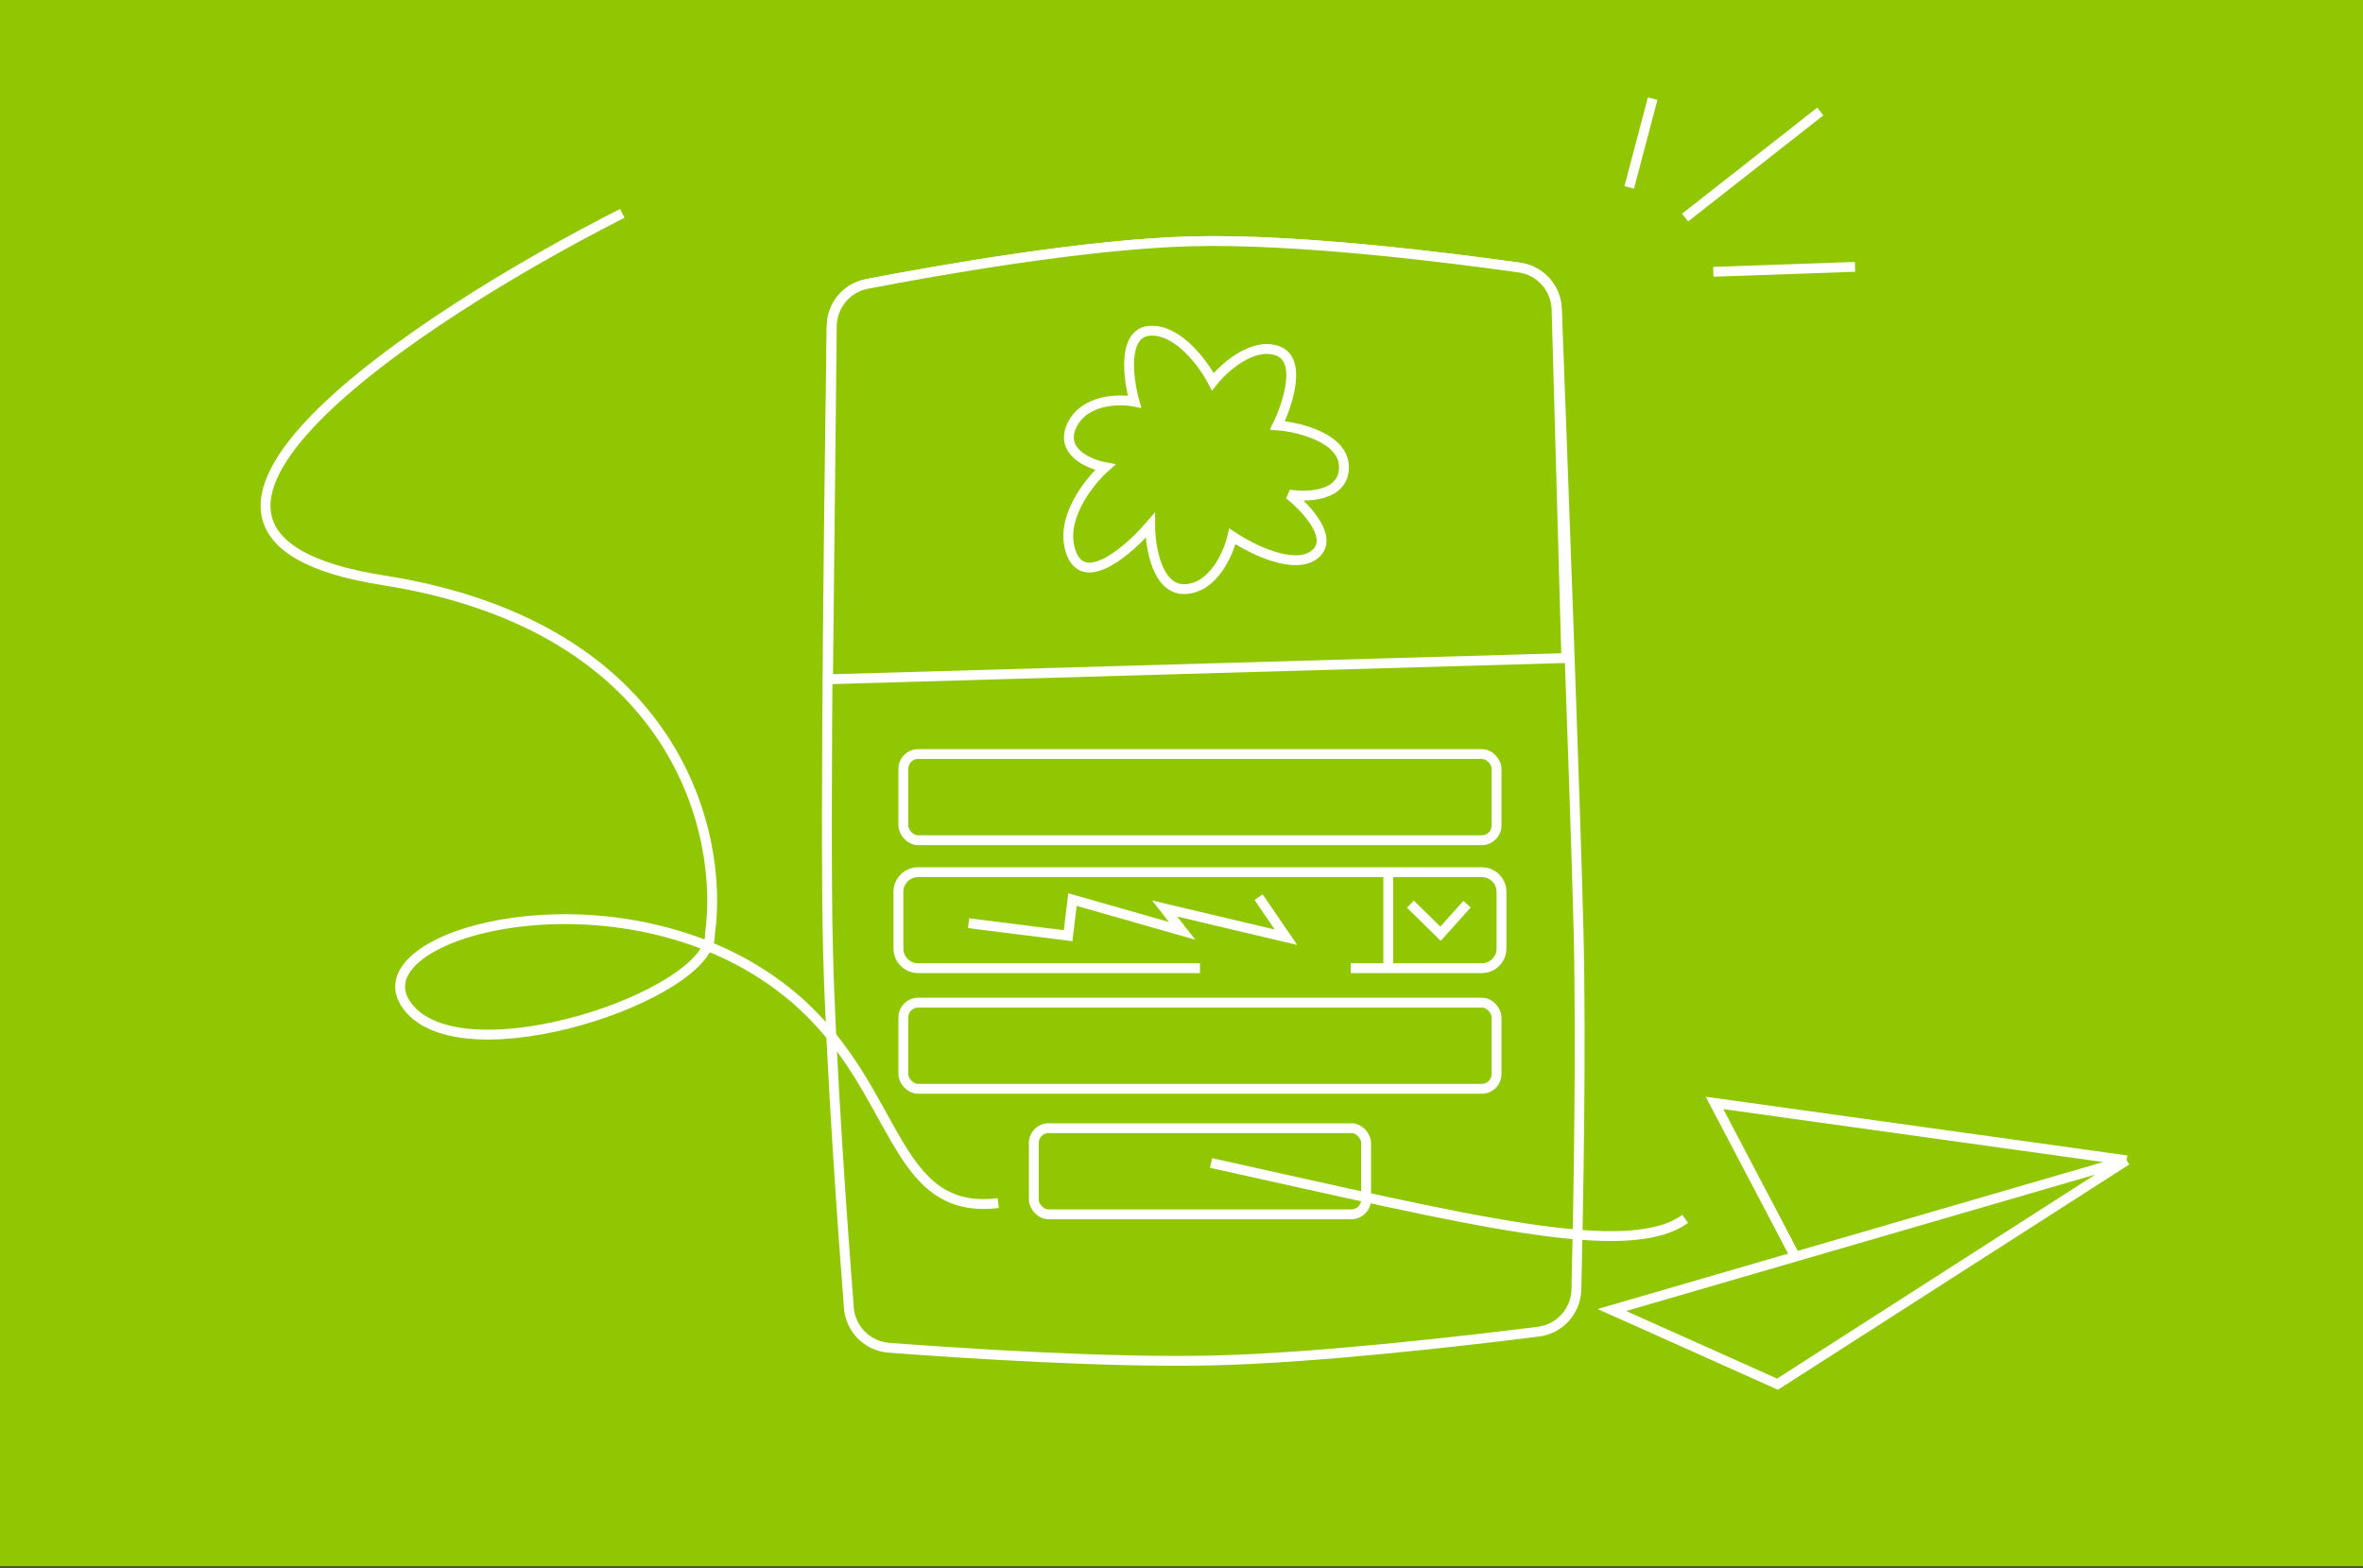 <?xml version="1.0" encoding="UTF-8"?> <svg xmlns="http://www.w3.org/2000/svg" width="960" height="637" viewBox="0 0 960 637" fill="none"><rect x="0" y="0" width="960" height="637" fill="#333333" stroke="none"/><rect width="960" height="636.4" fill="#91C602"></rect><path d="M484.256 98.046C527.35 96.953 588.56 104.668 617.434 108.749C625.912 109.948 632.203 116.964 632.526 125.537C634.399 175.203 639.972 324.49 641.286 377.34C642.473 425.064 641.171 492.698 640.436 523.87C640.228 532.661 633.707 539.935 625.002 541.03C596.105 544.667 535.988 551.659 493.335 552.718C450.622 553.778 390.131 549.765 361.111 547.566C352.393 546.905 345.532 540.007 344.855 531.272C342.456 500.3 337.562 433.046 336.374 385.463C335.046 332.27 337.121 181.748 337.859 132.427C337.985 124.04 343.869 116.985 352.094 115.399C380.429 109.933 441.2 99.139 484.256 98.046Z" fill="#91C602" stroke="white" stroke-width="4"></path><rect x="420" y="458.359" width="135" height="35" rx="5.989" fill="#91C602" stroke="white" stroke-width="4"></rect><path d="M492 472.509C597.844 495.894 661.408 512.166 684.638 495.19" stroke="white" stroke-width="4"></path><path d="M487.5 393.359H372.989C368.577 393.359 365 389.783 365 385.371V362.348C365 357.936 368.577 354.359 372.989 354.359H602.011C606.423 354.359 610 357.936 610 362.348V385.371C610 389.783 606.423 393.359 602.011 393.359H548.75" stroke="white" stroke-width="4"></path><rect x="367" y="407.359" width="241" height="35" rx="5.989" fill="#91C602" stroke="white" stroke-width="4"></rect><rect x="367" y="306.359" width="241" height="35" rx="5.989" fill="#91C602" stroke="white" stroke-width="4"></rect><path d="M511.322 364.516L522.456 380.794L473.151 369.111L480.258 378.194L435.714 365.486L433.931 380.157L393.491 375.087" stroke="white" stroke-width="4"></path><path d="M573 367.359L585.234 379.359L596 367.359" stroke="white" stroke-width="4"></path><path d="M722.137 562.369L654.837 532.236L729.355 510.567L696.541 448.098L863.961 471.425L722.137 562.369Z" fill="#91C602"></path><path d="M863.961 471.425L722.137 562.369L654.837 532.236L729.355 510.567M863.961 471.425L696.541 448.098L729.355 510.567M863.961 471.425L729.355 510.567" stroke="white" stroke-width="4"></path><path d="M564 355.359V392.359" stroke="white" stroke-width="4"></path><path d="M484.256 98.034C527.267 96.943 588.326 104.626 617.268 108.714C625.801 109.919 632.13 117.128 632.373 125.786L636.336 267.354L336.396 275.981L337.932 132.6C338.022 124.161 343.932 116.961 352.18 115.37C380.552 109.899 441.243 99.126 484.256 98.034Z" fill="#91C602" stroke="white" stroke-width="4"></path><path d="M518.964 142.509C508.786 138.961 497.23 149.407 492.724 155.074C489.013 147.929 478.729 133.786 467.278 134.377C455.828 134.969 458.266 153.843 460.917 163.206C454.556 161.974 440.561 162.172 435.472 172.816C430.383 183.461 442.363 188.586 448.99 189.818C442.098 195.978 429.747 211.698 435.472 225.3C441.197 238.901 459.062 223.082 467.278 213.473C467.278 222.343 470.141 239.936 481.591 239.345C493.042 238.753 499.085 224.807 500.675 217.908C508.362 223.082 525.803 231.805 534.072 225.3C542.342 218.795 530.627 206.327 523.735 200.906C531.157 202.138 546 201.645 546 189.818C546 177.991 527.976 173.555 518.964 172.816C523.205 164.192 529.142 146.057 518.964 142.509Z" fill="#91C602" stroke="white" stroke-width="4"></path><path d="M287.437 384.337C276.94 408.15 186.46 436.828 165.454 408.721C146.663 383.577 223.075 358.448 287.437 384.337Z" fill="#91C602"></path><path d="M405.55 488.798C361.921 494.103 365.739 442.437 322.91 405.672C256.486 348.652 143 378.675 165.454 408.721C187.908 438.766 289.748 403.924 288.418 379.5C294.182 339.441 275.68 254.606 155.567 235.74C35.454 216.875 170.35 128.511 252.812 86.688" stroke="white" stroke-width="4"></path><path d="M661.89 76.148L671.41 40.078" stroke="white" stroke-width="4"></path><path d="M696.053 110.424L753.621 108.415" stroke="white" stroke-width="4"></path><path d="M684.589 88.393L739.512 45.312" stroke="white" stroke-width="4"></path></svg> 